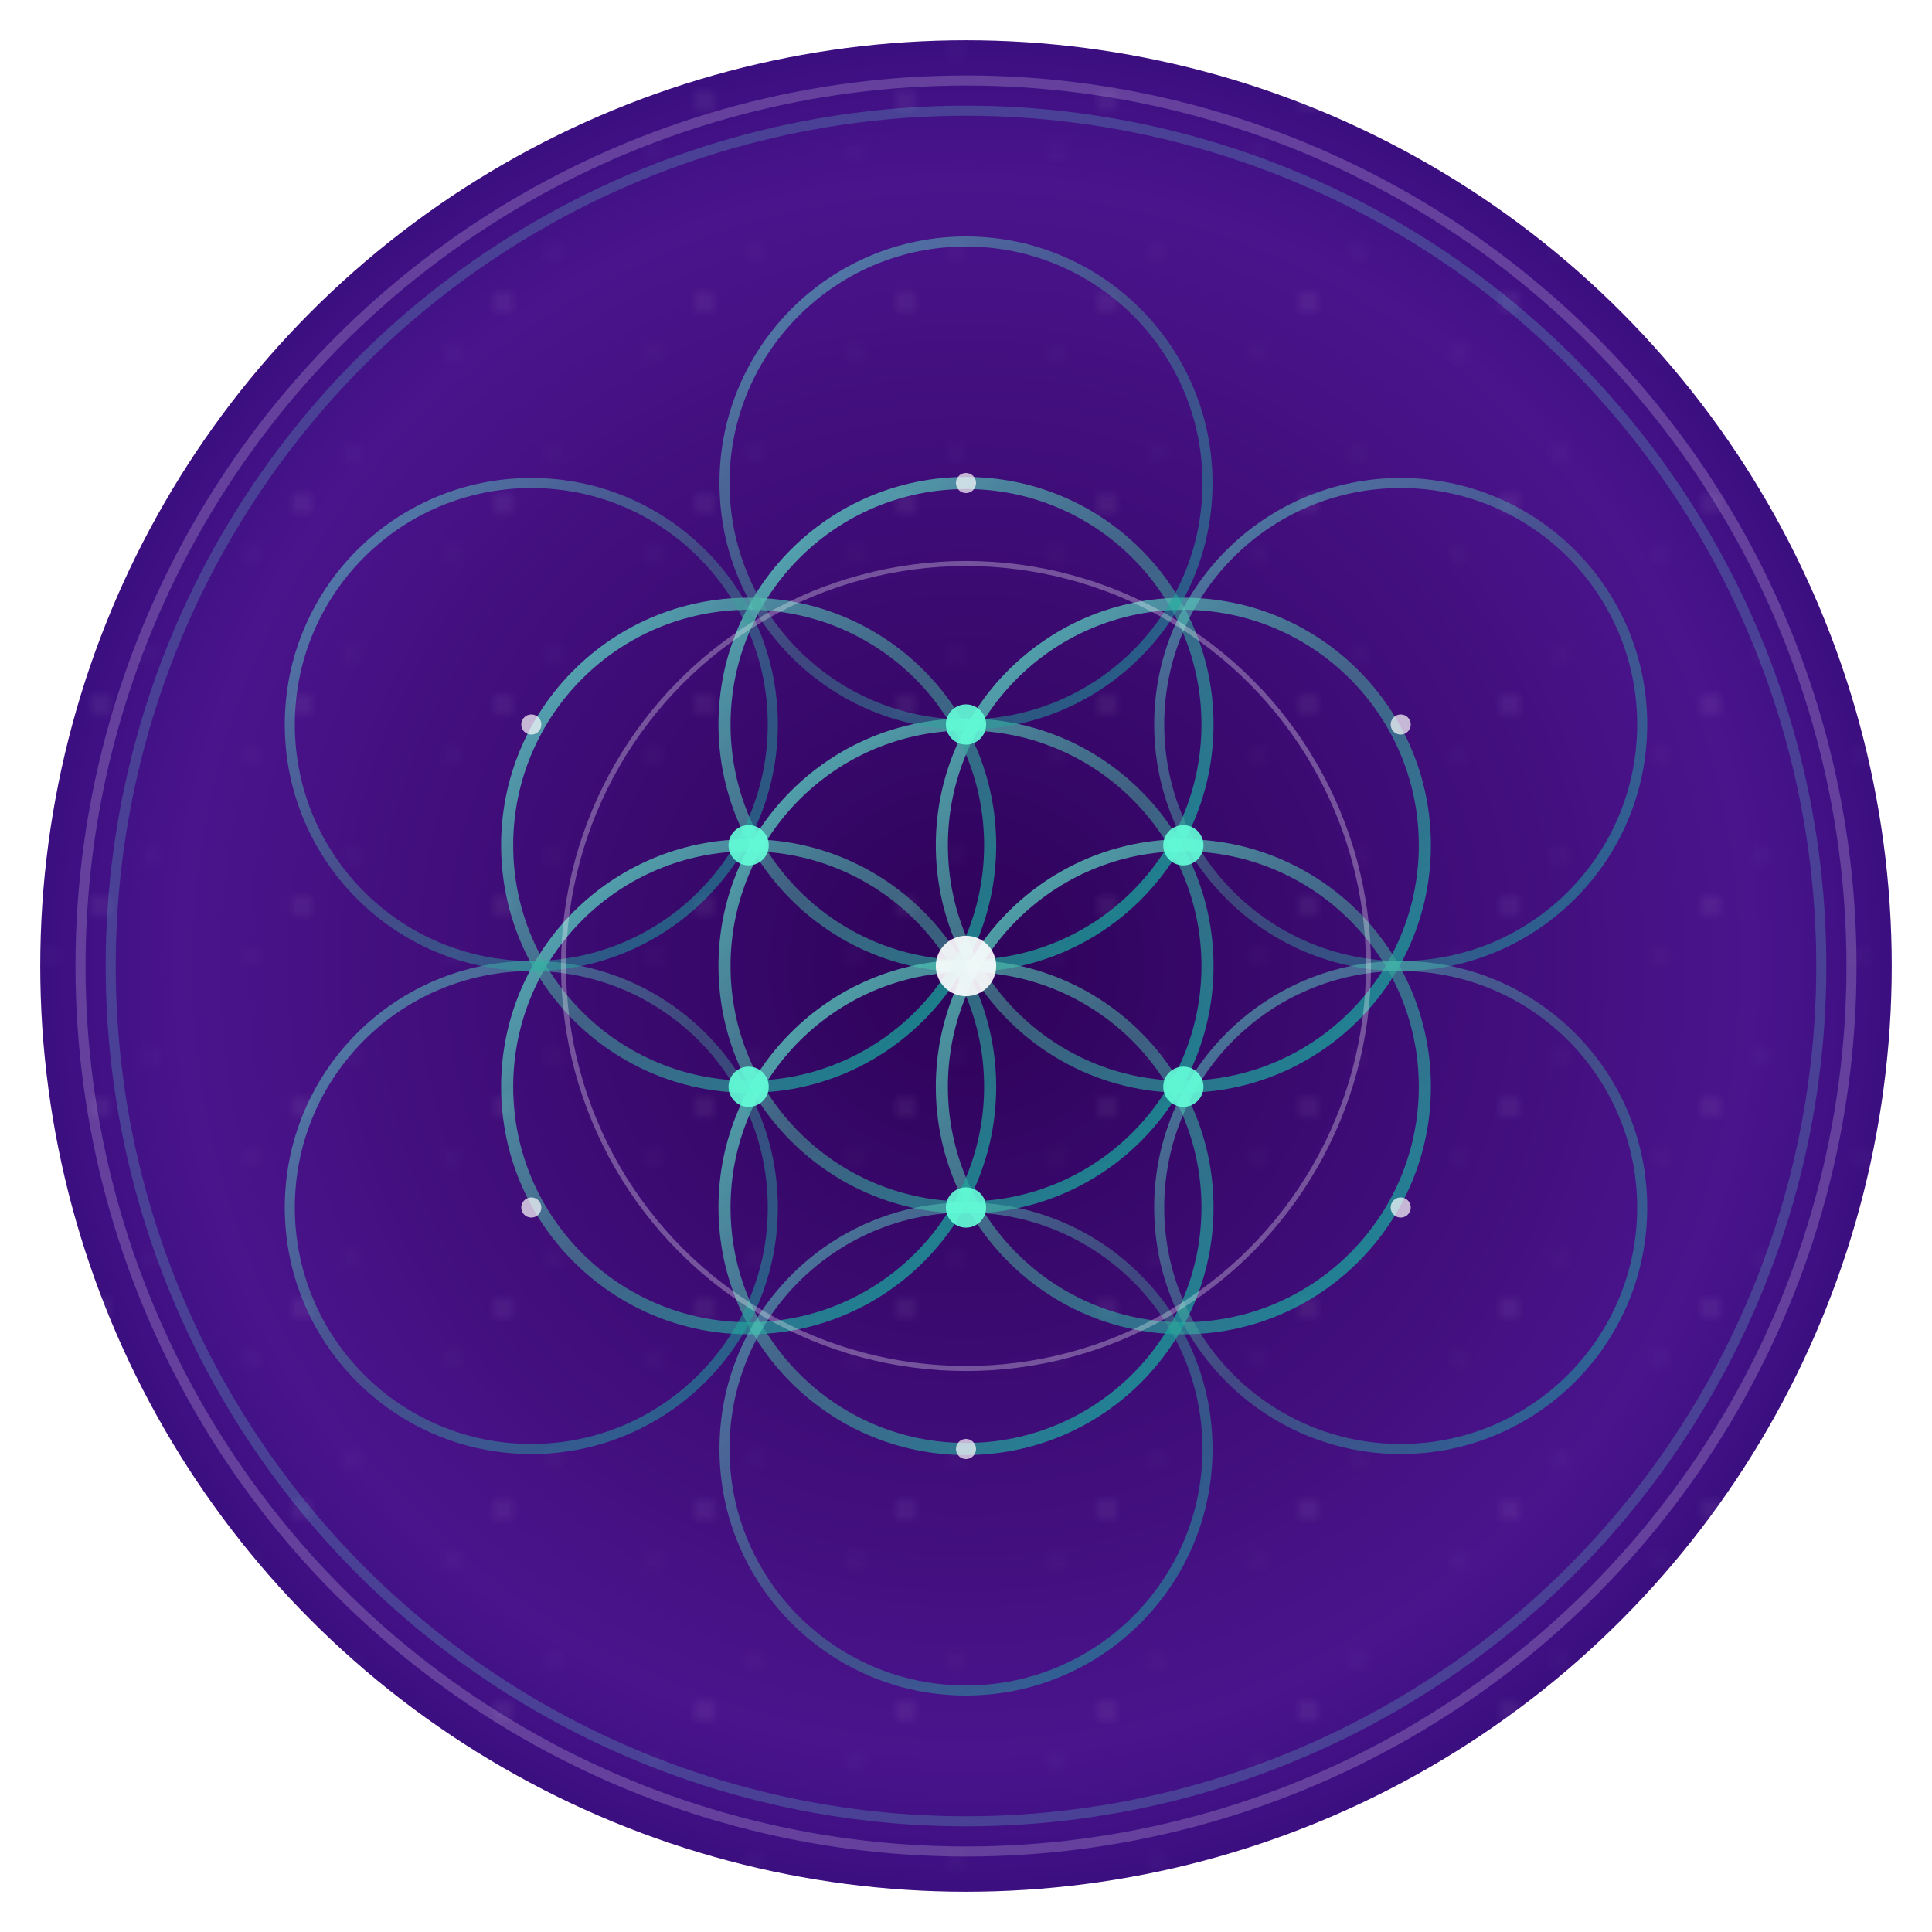<svg width="192" height="192" viewBox="0 0 192 192" fill="none" xmlns="http://www.w3.org/2000/svg">
  <!-- Definiciones de gradientes y filtros -->
  <defs>
    <!-- Gradiente de fondo principal -->
    <radialGradient id="bgGradient" cx="50%" cy="50%" r="70%">
      <stop offset="0%" style="stop-color:#2e0259;stop-opacity:1" />
      <stop offset="60%" style="stop-color:#4a148c;stop-opacity:1" />
      <stop offset="100%" style="stop-color:#12005e;stop-opacity:1" />
    </radialGradient>
    
    <!-- Gradiente para la geometría sagrada -->
    <linearGradient id="sacredGeometryGradient" x1="0%" y1="0%" x2="100%" y2="100%">
      <stop offset="0%" style="stop-color:#64ffda;stop-opacity:0.8" />
      <stop offset="50%" style="stop-color:#48a999;stop-opacity:0.6" />
      <stop offset="100%" style="stop-color:#00bfa5;stop-opacity:0.8" />
    </linearGradient>
    
    <!-- Filtro de brillo para la geometría -->
    <filter id="glow">
      <feGaussianBlur stdDeviation="1.5" result="coloredBlur"/>
      <feMerge> 
        <feMergeNode in="coloredBlur"/>
        <feMergeNode in="SourceGraphic"/>
      </feMerge>
    </filter>
    
    <!-- Patrón de puntos para el fondo -->
    <pattern id="starsPattern" x="0" y="0" width="20" height="20" patternUnits="userSpaceOnUse">
      <circle cx="10" cy="10" r="0.5" fill="#ffffff" opacity="0.4" />
      <circle cx="5" cy="15" r="0.3" fill="#ffffff" opacity="0.3" />
      <circle cx="15" cy="5" r="0.3" fill="#ffffff" opacity="0.3" />
    </pattern>
  </defs>
  
  <!-- Fondo circular con gradiente -->
  <circle cx="96" cy="96" r="92" fill="url(#bgGradient)" />
  
  <!-- Capa de estrellas estáticas -->
  <circle cx="96" cy="96" r="92" fill="url(#starsPattern)" opacity="0.8" />
  
  <!-- Círculo exterior decorativo -->
  <circle cx="96" cy="96" r="88" fill="none" stroke="rgba(255,255,255,0.2)" stroke-width="1" />
  
  <!-- Flor de la Vida - Geometría Sagrada -->
  <g filter="url(#glow)" opacity="0.9">
    <!-- Círculo central -->
    <circle cx="96" cy="96" r="24" fill="none" stroke="url(#sacredGeometryGradient)" stroke-width="1.2" />
    
    <!-- Círculos de la Flor de la Vida -->
    <circle cx="96" cy="72" r="24" fill="none" stroke="url(#sacredGeometryGradient)" stroke-width="1.2" />
    <circle cx="117.6" cy="84" r="24" fill="none" stroke="url(#sacredGeometryGradient)" stroke-width="1.2" />
    <circle cx="117.6" cy="108" r="24" fill="none" stroke="url(#sacredGeometryGradient)" stroke-width="1.2" />
    <circle cx="96" cy="120" r="24" fill="none" stroke="url(#sacredGeometryGradient)" stroke-width="1.2" />
    <circle cx="74.4" cy="108" r="24" fill="none" stroke="url(#sacredGeometryGradient)" stroke-width="1.2" />
    <circle cx="74.4" cy="84" r="24" fill="none" stroke="url(#sacredGeometryGradient)" stroke-width="1.2" />
    
    <!-- Círculos exteriores adicionales -->
    <circle cx="96" cy="48" r="24" fill="none" stroke="url(#sacredGeometryGradient)" stroke-width="1" opacity="0.7" />
    <circle cx="139.2" cy="72" r="24" fill="none" stroke="url(#sacredGeometryGradient)" stroke-width="1" opacity="0.7" />
    <circle cx="139.2" cy="120" r="24" fill="none" stroke="url(#sacredGeometryGradient)" stroke-width="1" opacity="0.7" />
    <circle cx="96" cy="144" r="24" fill="none" stroke="url(#sacredGeometryGradient)" stroke-width="1" opacity="0.7" />
    <circle cx="52.8" cy="120" r="24" fill="none" stroke="url(#sacredGeometryGradient)" stroke-width="1" opacity="0.7" />
    <circle cx="52.8" cy="72" r="24" fill="none" stroke="url(#sacredGeometryGradient)" stroke-width="1" opacity="0.7" />
  </g>
  
  <!-- Círculo interior con brillo -->
  <circle cx="96" cy="96" r="40" fill="none" stroke="rgba(255,255,255,0.3)" stroke-width="0.5" />
  
  <!-- Puntos de luz en intersecciones -->
  <g>
    <circle cx="96" cy="72" r="2" fill="#64ffda" opacity="0.9" />
    <circle cx="117.6" cy="84" r="2" fill="#64ffda" opacity="0.9" />
    <circle cx="117.6" cy="108" r="2" fill="#64ffda" opacity="0.9" />
    <circle cx="96" cy="120" r="2" fill="#64ffda" opacity="0.9" />
    <circle cx="74.4" cy="108" r="2" fill="#64ffda" opacity="0.9" />
    <circle cx="74.4" cy="84" r="2" fill="#64ffda" opacity="0.9" />
    <circle cx="96" cy="96" r="3" fill="#ffffff" opacity="0.9" />
  </g>
  
  <!-- Destellos de luz -->
  <g>
    <circle cx="96" cy="48" r="1" fill="#ffffff" opacity="0.7" />
    <circle cx="139.2" cy="72" r="1" fill="#ffffff" opacity="0.7" />
    <circle cx="139.2" cy="120" r="1" fill="#ffffff" opacity="0.7" />
    <circle cx="96" cy="144" r="1" fill="#ffffff" opacity="0.7" />
    <circle cx="52.8" cy="120" r="1" fill="#ffffff" opacity="0.7" />
    <circle cx="52.8" cy="72" r="1" fill="#ffffff" opacity="0.7" />
  </g>
  
  <!-- Círculo exterior con brillo sutil -->
  <circle cx="96" cy="96" r="85" fill="none" stroke="rgba(100,255,218,0.2)" stroke-width="1" />
</svg>
